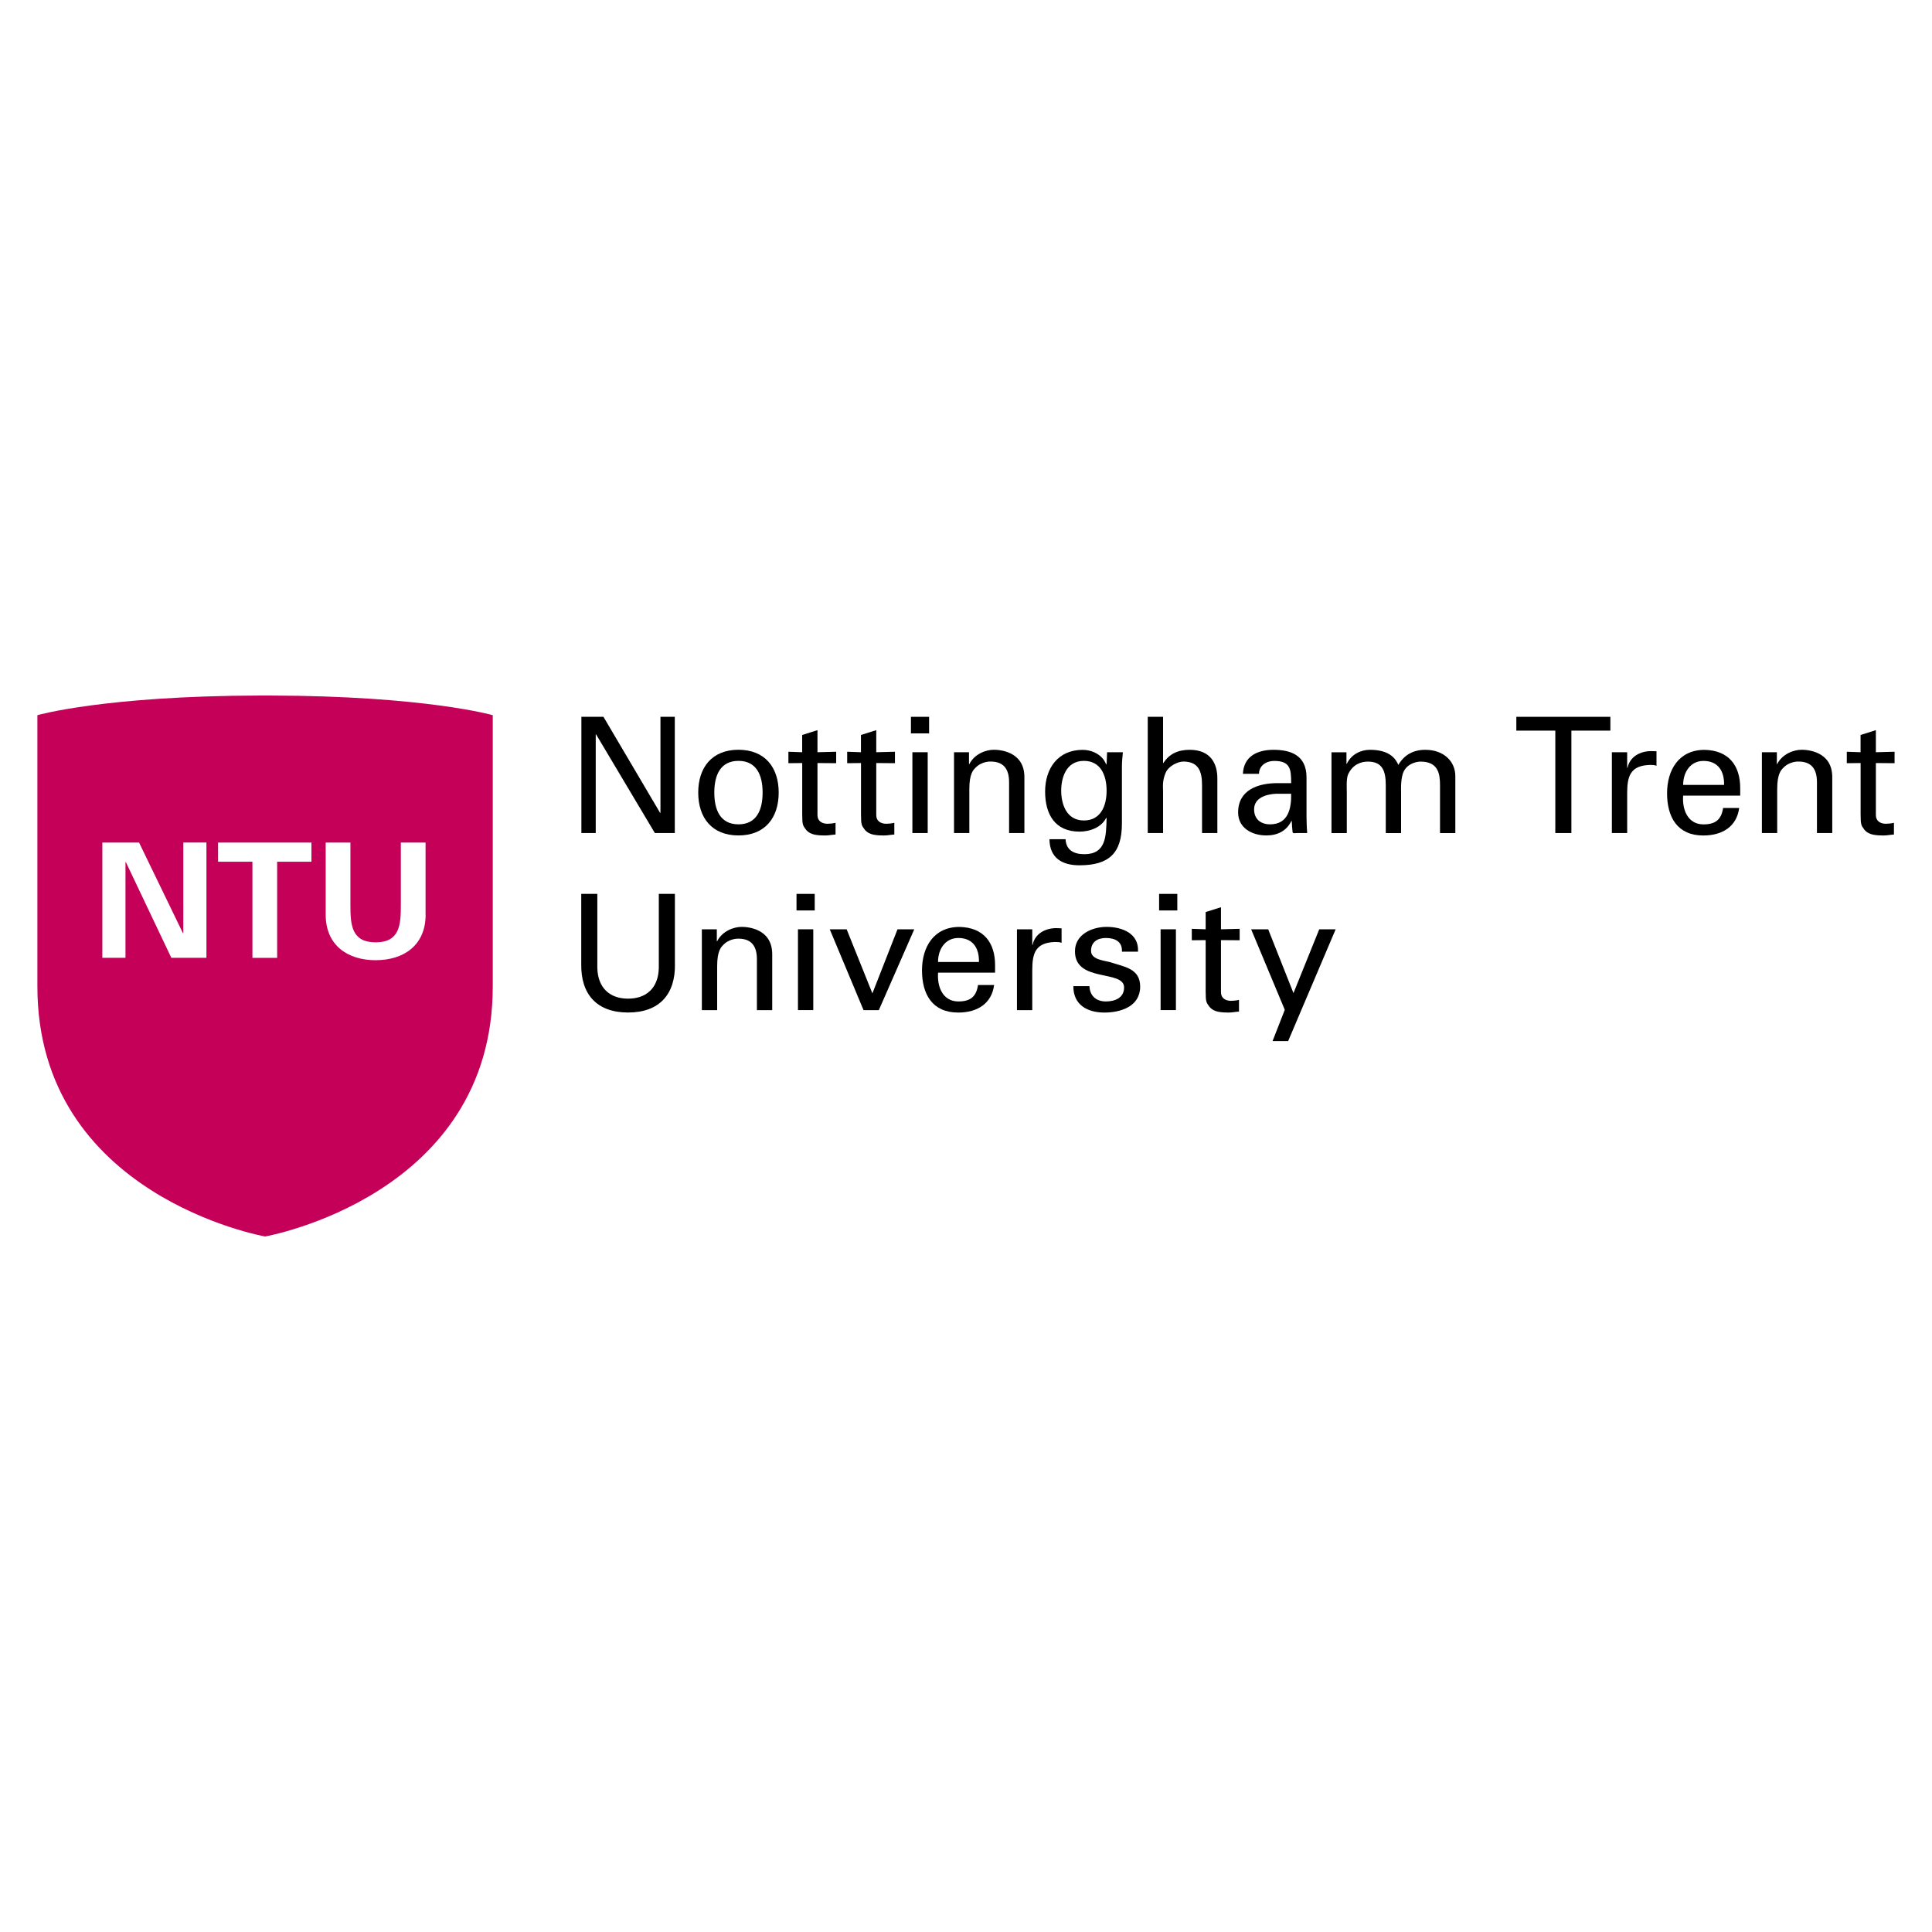 <?xml version="1.0" encoding="utf-8"?>
<!-- Generator: Adobe Illustrator 28.3.0, SVG Export Plug-In . SVG Version: 6.00 Build 0)  -->
<svg version="1.1" id="Layer_1" xmlns="http://www.w3.org/2000/svg" xmlns:xlink="http://www.w3.org/1999/xlink" x="0px" y="0px"
	 viewBox="0 0 400 400" style="enable-background:new 0 0 400 400;" xml:space="preserve">
<style type="text/css">
	.st0{fill:#C40059;}
</style>
<g>
	<path class="st0" d="M42.74,198.3h-7.27l-9.42-19.83l-0.07,0.07v19.76h-4.79v-23.86h7.6l9.09,18.77l0.07-0.07v-18.71h4.79V198.3z
		 M64.49,178.41h-7.11v19.9h-5.12v-19.9h-7.11v-3.97h19.33V178.41z M54.88,256L54.88,256c0.22-0.04,47.14-8.37,47.14-51.77v-56.16
		c0,0-13.88-3.99-46.12-4.07h-2.05c-32.32,0.08-46.11,4.07-46.11,4.07v56.16C7.75,247.63,54.67,255.96,54.88,256z M88.12,189.38
		c0,6.35-4.56,9.42-10.35,9.42c-5.78,0-10.34-3.07-10.34-9.42v-14.94h5.12v12.96c0,4.03,0.2,7.7,5.22,7.7c5.02,0,5.22-3.67,5.22-7.7
		v-12.96h5.12V189.38z"/>
	<polygon points="139.71,148.41 139.71,172.47 135.58,172.47 123.41,152.04 123.34,152.04 123.34,172.47 120.37,172.47 
		120.37,148.41 124.94,148.41 136.67,168.3 136.74,168.3 136.74,148.41 	"/>
	<path d="M161.22,164.1c0,5.2-2.83,8.87-8.33,8.87c-5.5,0-8.33-3.67-8.33-8.87c0-5.2,2.84-8.87,8.33-8.87
		C158.39,155.24,161.22,158.9,161.22,164.1 M152.89,170.67c3.77,0,5-3,5-6.57c0-3.57-1.23-6.57-5-6.57c-3.77,0-5,3-5,6.57
		C147.89,167.67,149.12,170.67,152.89,170.67z"/>
	<path d="M166.08,155.74v-3.57l3.17-1v4.57l3.87-0.1v2.37l-3.87-0.03v10.8c0,1.2,0.93,1.77,2.07,1.77c0.5,0,1.17-0.07,1.67-0.2v2.43
		c-0.73,0.04-1.44,0.2-2.17,0.2c-0.77,0-1.37-0.03-2.13-0.17c-0.5-0.1-1.33-0.37-1.87-1.1c-0.57-0.8-0.73-0.87-0.73-3.1v-10.63
		l-2.86,0.03v-2.37L166.08,155.74z"/>
	<path d="M178.25,155.74v-3.57l3.17-1v4.57l3.87-0.1v2.37l-3.87-0.03v10.8c0,1.2,0.93,1.77,2.07,1.77c0.5,0,1.17-0.07,1.67-0.2v2.43
		c-0.73,0.04-1.44,0.2-2.17,0.2c-0.77,0-1.37-0.03-2.13-0.17c-0.5-0.1-1.33-0.37-1.87-1.1c-0.57-0.8-0.73-0.87-0.73-3.1v-10.63
		l-2.86,0.03v-2.37L178.25,155.74z"/>
	<path d="M188.6,148.41h3.76v3.43h-3.76V148.41z M188.9,155.74h3.17v16.73h-3.17V155.74z"/>
	<path d="M200.62,158.2h0.07c1.07-2.1,3.4-2.97,5.07-2.97c1.16,0,6.33,0.3,6.33,5.67v11.57h-3.17v-10.53c0-2.77-1.17-4.27-3.83-4.27
		c0,0-1.73-0.1-3.07,1.23c-0.47,0.47-1.33,1.2-1.33,4.47v9.1h-3.17v-16.73h3.1V158.2z"/>
	<path d="M229.21,155.74h3.27c-0.1,1-0.2,2-0.2,3v11.77c0,6.13-2.67,8.64-8.8,8.64c-3.6,0-6.17-1.54-6.2-5.4h3.33
		c0.13,2.23,1.66,3.1,3.9,3.1c4.5,0,4.5-3.73,4.6-7.5h-0.1c-1,2-3.43,2.83-5.5,2.83c-5.1,0-7.13-3.6-7.13-8.3
		c0-4.83,2.7-8.63,7.76-8.63c1.63,0,3.43,0.66,4.47,2.2c0.07,0.07,0.5,1.03,0.5,0.8L229.21,155.74z M224.41,169.87
		c3.43,0,4.7-2.94,4.7-6.17c0-3.24-1.27-6.17-4.7-6.17c-3.7,0-4.7,3.53-4.7,6.17C219.71,166.34,220.71,169.87,224.41,169.87z"/>
	<path d="M237.63,172.47v-24.06h3.17v9.56h0.07c1.2-1.87,3-2.73,5.44-2.73c4.37,0,5.73,2.9,5.73,5.9v11.33h-3.17v-9.9
		c0-2.93-0.77-4.83-3.74-4.9c-1.27-0.04-3.2,0.93-3.8,2.33c-0.73,1.73-0.53,2.93-0.53,3.87v8.6H237.63z"/>
	<path d="M267.32,162.14c0-2.9-0.17-4.6-3.53-4.6c-1.6,0-3.1,0.93-3.13,2.67h-3.33c0.17-3.66,3.03-4.97,6.34-4.97
		c3.43,0,6.83,1.04,6.83,5.7v8c0,0.73,0.03,2.13,0.14,3.53h-2.13c-0.3,0-0.87,0.17-0.9-0.23c-0.07-0.77-0.14-1.5-0.17-2.27h-0.07
		c-1.03,2.1-2.9,3-5.2,3c-2.9,0-5.83-1.5-5.83-4.76c0-4.7,4.17-6.07,8.14-6.07H267.32z M264.15,164.34c-1.93,0.1-4.5,0.8-4.5,3.23
		c0,2.07,1.43,3.1,3.3,3.1c3.74,0,4.43-3.23,4.37-6.33H264.15z"/>
	<path d="M278.77,158.14h0.07c1-2.1,3.07-2.9,4.77-2.9c3.17,0,5.03,1.07,5.9,3.13c1.2-2.07,3.1-3.13,5.57-3.13
		c3.87,0,6.23,2.43,6.23,5.44v11.8h-3.17v-9.9c0-2.3-0.33-4.9-4.03-4.9c-0.97,0-3.1,0.53-3.7,2.6c-0.43,1.53-0.33,3.2-0.33,3.6v8.6
		h-3.17v-9.9c0-2.9-0.66-4.9-3.7-4.9c-1.3,0-3.17,0.5-4.13,2.73c-0.37,0.87-0.24,3.07-0.24,3.47v8.6h-3.17v-16.73h3.1V158.14z"/>
	<polygon points="322.01,151.27 313.94,151.27 313.94,148.41 333.41,148.41 333.41,151.27 325.34,151.27 325.34,172.47 
		322.01,172.47 	"/>
	<path d="M336.89,172.47h-3.17v-16.73h3.17v3.23h0.07c0.47-2.3,2.6-3.46,4.9-3.46c0.4,0,0.73,0.03,1.1,0.03v3
		c-0.43-0.17-0.93-0.17-1.37-0.17c-4,0.13-4.7,2.27-4.7,5.8V172.47z"/>
	<path d="M348.48,164.71c-0.24,2.93,0.97,5.97,4.2,5.97c2.47,0,3.7-0.97,4.07-3.4h3.33c-0.5,3.8-3.43,5.7-7.43,5.7
		c-5.37,0-7.5-3.8-7.5-8.73c0-4.9,2.47-9,7.77-9c5,0.1,7.37,3.26,7.37,7.9v1.57H348.48z M356.95,162.51c0.07-2.8-1.2-4.97-4.27-4.97
		c-2.63,0-4.2,2.23-4.2,4.97H356.95z"/>
	<path d="M367.87,158.2h0.07c1.07-2.1,3.4-2.97,5.07-2.97c1.17,0,6.34,0.3,6.34,5.67v11.57h-3.17v-10.53c0-2.77-1.17-4.27-3.83-4.27
		c0,0-1.73-0.1-3.07,1.23c-0.47,0.47-1.33,1.2-1.33,4.47v9.1h-3.17v-16.73h3.1V158.2z"/>
	<path d="M385.21,155.74v-3.57l3.17-1v4.57l3.87-0.1v2.37l-3.87-0.03v10.8c0,1.2,0.93,1.77,2.07,1.77c0.5,0,1.17-0.07,1.67-0.2v2.43
		c-0.73,0.04-1.44,0.2-2.17,0.2c-0.77,0-1.37-0.03-2.13-0.17c-0.5-0.1-1.33-0.37-1.87-1.1c-0.57-0.8-0.73-0.87-0.73-3.1v-10.63
		l-2.86,0.03v-2.37L385.21,155.74z"/>
	<path d="M139.74,199.6c0.1,6.2-3.17,10.03-9.7,10.03c-6.53,0-9.8-3.83-9.7-10.03v-14.53h3.33v15.33c0.1,4.13,2.57,6.36,6.37,6.36
		c3.8,0,6.27-2.23,6.36-6.36v-15.33h3.33V199.6z"/>
	<path d="M148.41,194.87h0.07c1.07-2.1,3.4-2.97,5.07-2.97c1.16,0,6.33,0.3,6.33,5.67v11.57h-3.17v-10.53
		c0-2.77-1.17-4.27-3.83-4.27c0,0-1.73-0.1-3.07,1.23c-0.47,0.47-1.33,1.2-1.33,4.47v9.1h-3.17v-16.73h3.1V194.87z"/>
	<path d="M164.91,185.07h3.77v3.43h-3.77V185.07z M165.21,192.4h3.17v16.73h-3.17V192.4z"/>
	<polygon points="178.79,209.14 171.79,192.4 175.29,192.4 180.62,205.67 185.82,192.4 189.29,192.4 181.95,209.14 	"/>
	<path d="M194.22,201.37c-0.23,2.93,0.97,5.97,4.2,5.97c2.47,0,3.7-0.97,4.07-3.4h3.33c-0.5,3.8-3.43,5.7-7.43,5.7
		c-5.37,0-7.5-3.8-7.5-8.73c0-4.9,2.47-9,7.76-9c5,0.1,7.37,3.26,7.37,7.9v1.57H194.22z M202.68,199.17c0.07-2.8-1.2-4.97-4.27-4.97
		c-2.63,0-4.2,2.23-4.2,4.97H202.68z"/>
	<path d="M213.72,209.14h-3.17V192.4h3.17v3.23h0.07c0.46-2.3,2.6-3.47,4.9-3.47c0.4,0,0.73,0.04,1.1,0.04v3
		c-0.43-0.17-0.93-0.17-1.37-0.17c-4,0.13-4.7,2.27-4.7,5.8V209.14z"/>
	<path d="M229.11,191.9c3.17,0,6.73,1.33,6.5,5.13h-3.33c0.13-2.13-1.5-2.83-3.33-2.83c-1.7,0-3.06,0.8-3.06,2.67
		c0,1.87,2.86,2,4.07,2.37c2.83,0.94,6.1,1.27,6.1,5.03c0,4.1-4,5.37-7.43,5.37c-3.5,0-6.44-1.6-6.4-5.47h3.33
		c0.07,2.07,1.47,3.17,3.4,3.17c1.87,0,3.77-0.74,3.77-2.9c0-3.73-10.17-0.93-10.17-7.47C222.54,193.47,226.08,191.9,229.11,191.9"
		/>
	<path d="M239.98,185.07h3.77v3.43h-3.77V185.07z M240.29,192.4h3.17v16.73h-3.17V192.4z"/>
	<path d="M249.62,192.4v-3.57l3.17-1v4.57l3.87-0.1v2.37l-3.87-0.03v10.8c0,1.2,0.93,1.77,2.06,1.77c0.5,0,1.17-0.07,1.67-0.2v2.43
		c-0.73,0.04-1.44,0.2-2.17,0.2c-0.76,0-1.36-0.03-2.13-0.17c-0.5-0.1-1.33-0.37-1.87-1.1c-0.57-0.8-0.73-0.87-0.73-3.1v-10.63
		l-2.87,0.03v-2.37L249.62,192.4z"/>
	<polygon points="266.7,215.54 263.47,215.54 266,209.07 259.04,192.41 262.57,192.41 267.8,205.61 273.13,192.41 276.53,192.41 	
		"/>
</g>
</svg>
